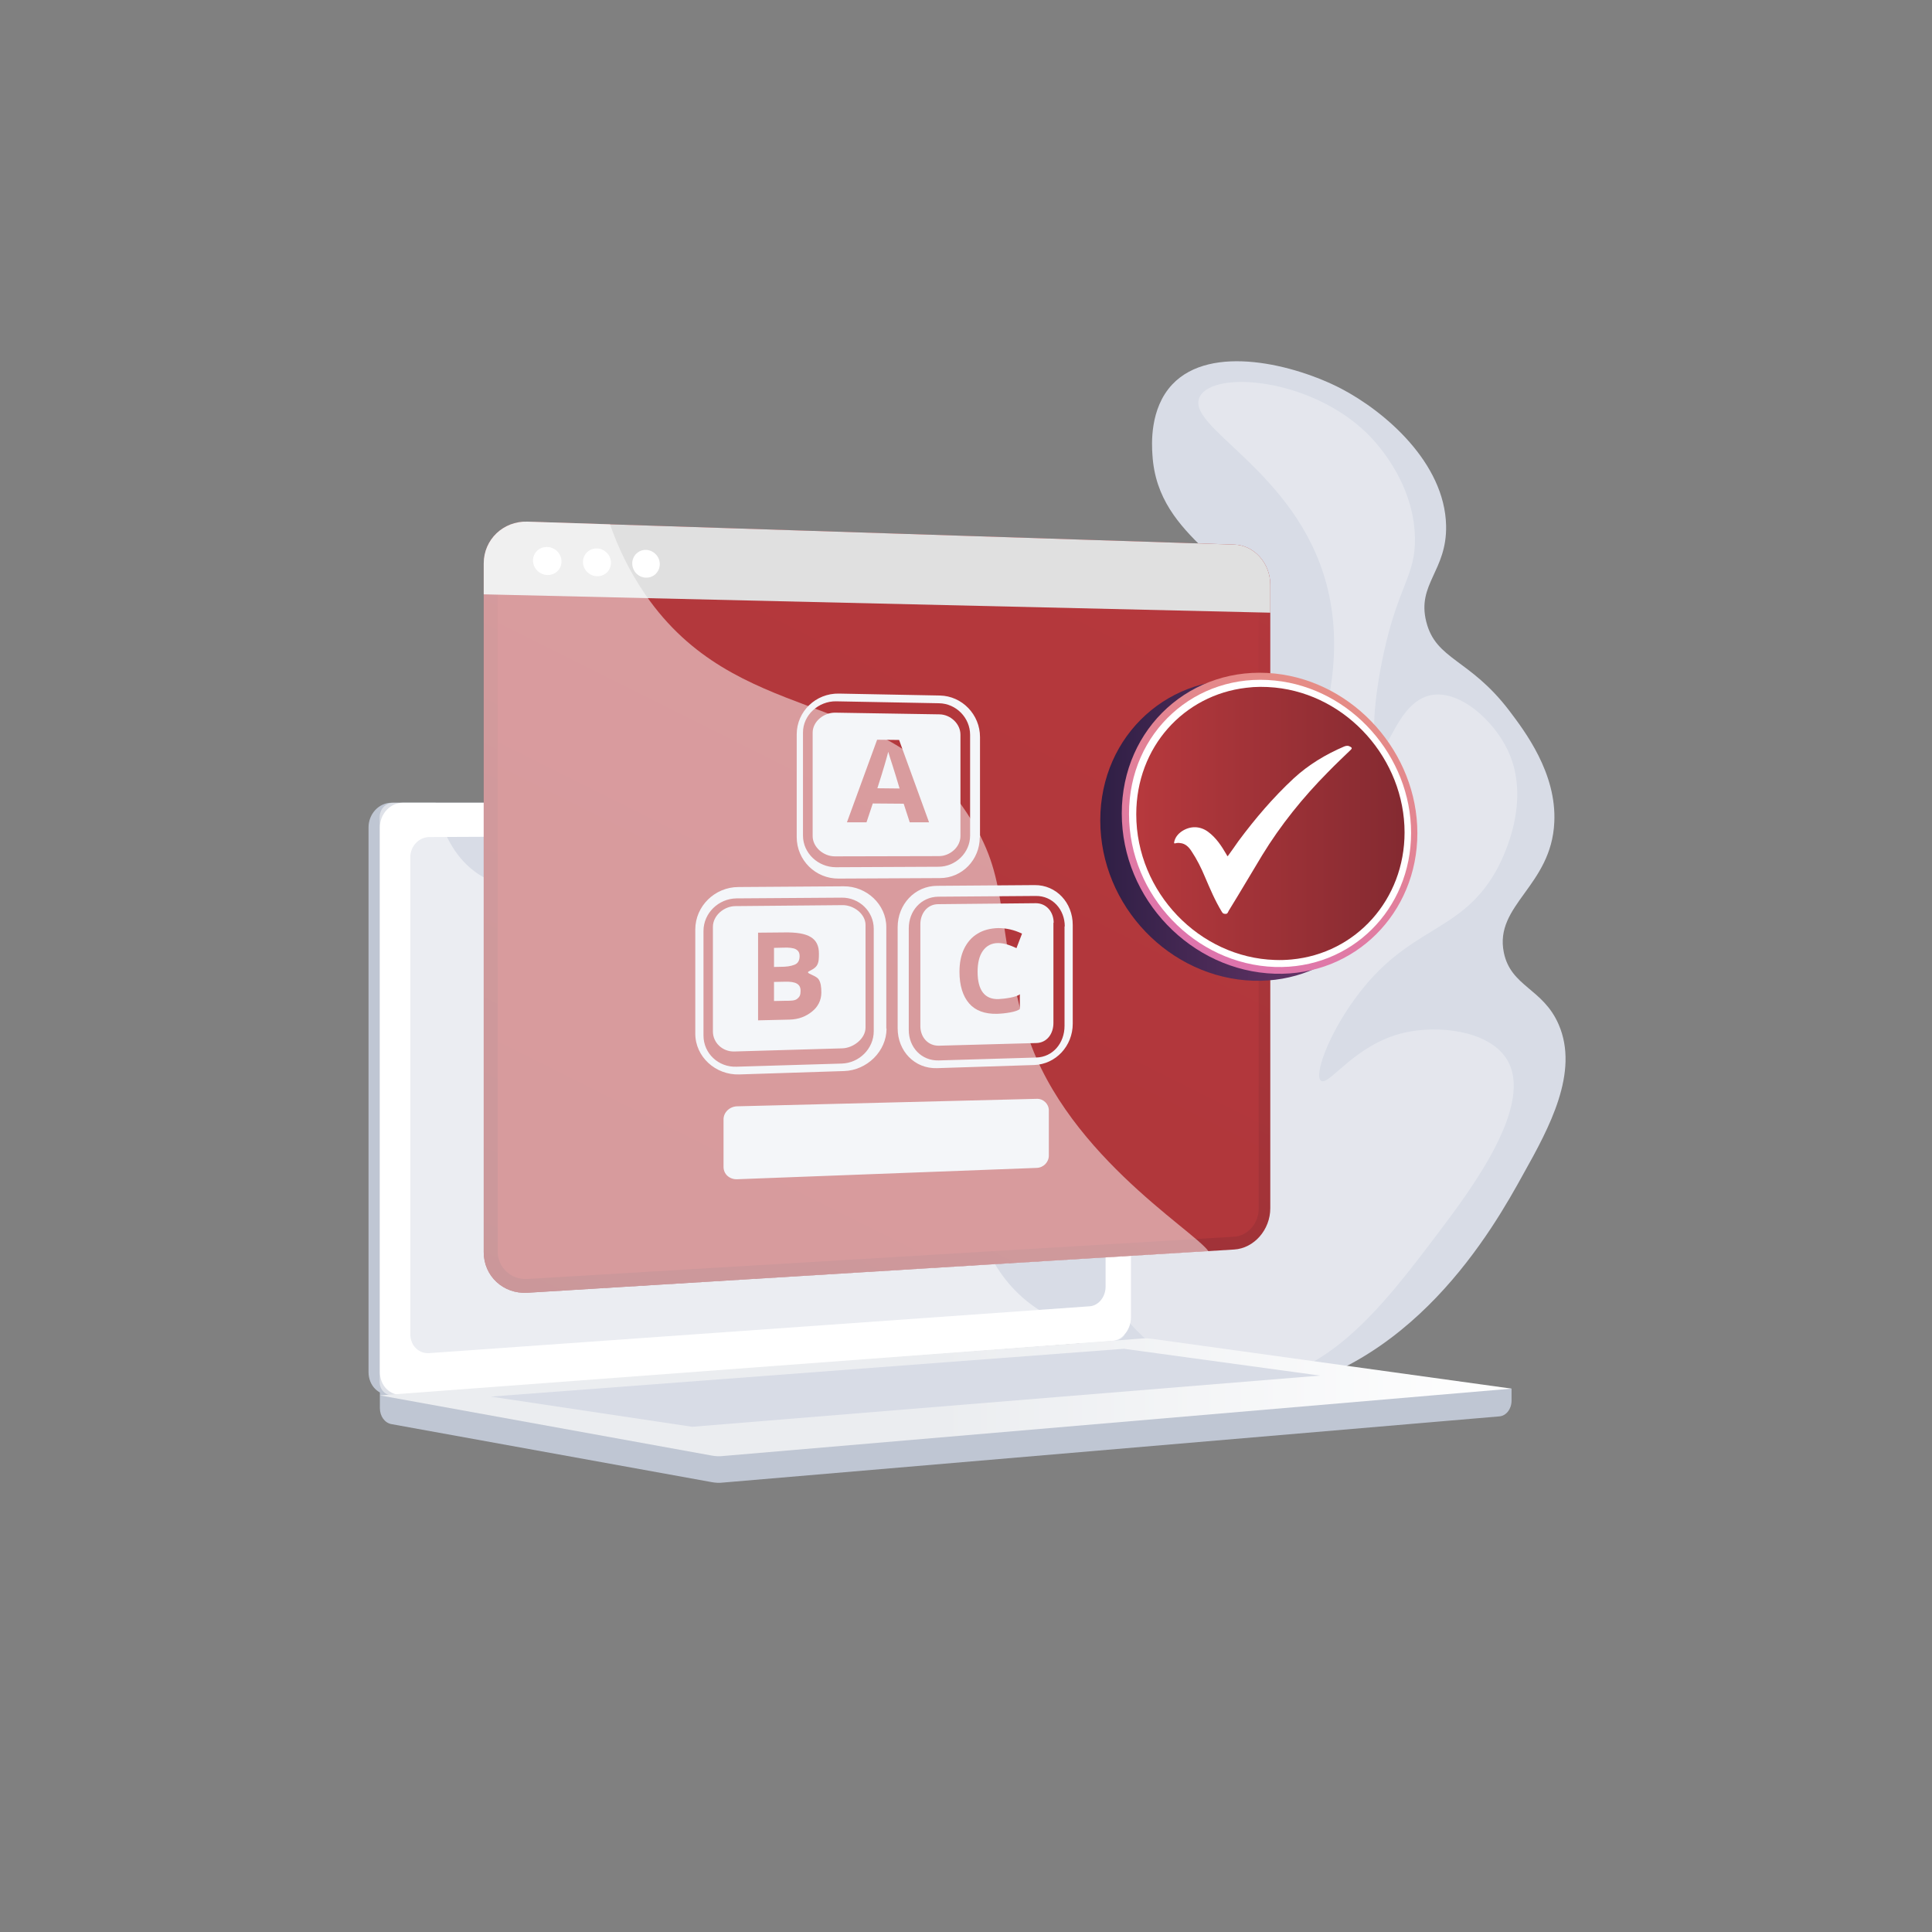 <svg xmlns="http://www.w3.org/2000/svg" xmlns:xlink="http://www.w3.org/1999/xlink" x="0px" y="0px" viewBox="0 0 800 800" style="enable-background:new 0 0 800 800;" xml:space="preserve"><rect x="0" y="0" width="800" height="800" fill="#808080" stroke="none"/><style type="text/css">	.st0{display:none;}	.st1{display:inline;}	.st2{fill:#407BFF;}	.st3{opacity:0.9;fill:#FFFFFF;}	.st4{fill:#D8DCE6;}	.st5{opacity:0.3;fill:#FFFFFF;}	.st6{fill:#BFC6D3;}	.st7{fill:#FFFFFF;}	.st8{opacity:0.48;fill:#FFFFFF;}	.st9{fill:url(#SVGID_1_);}	.st10{fill:url(#SVGID_00000177472708571016530100000015092990288175005826_);}	.st11{opacity:0.74;fill:#B7393D;}	.st12{fill:#E0E0E0;}	.st13{opacity:0.5;}	.st14{fill:#F4F6F9;}	.st15{fill:url(#SVGID_00000135660516625528928580000015217038052398611638_);}	.st16{fill:url(#SVGID_00000044882237471353438790000005267007660745975201_);}	.st17{fill:url(#SVGID_00000162330145951722766850000002495645726422310329_);}</style><g id="Background_complete"></g><g id="Background_simple" class="st0">	<g class="st1">		<path class="st2" d="M583.8,338.5c-4.9-15.5-15.4-30.4-31.8-43.7c-19.3-15.6-49.4-31.6-88.8-26.9c-72.7,8.7-74,50.5-122.9,42.1   c-55.4-9.4-120.3-3.1-138.3,39.3c-34.3,80.5,166.4,177.8,276.6,150.5C547.3,482.8,609.9,420.8,583.8,338.5z"></path>		<path class="st3" d="M583.8,338.5c-4.9-15.5-15.4-30.4-31.8-43.7c-19.3-15.6-49.4-31.6-88.8-26.9c-72.7,8.7-74,50.5-122.9,42.1   c-55.4-9.4-120.3-3.1-138.3,39.3c-34.3,80.5,166.4,177.8,276.6,150.5C547.3,482.8,609.9,420.8,583.8,338.5z"></path>	</g></g><g id="Shadow"></g><g id="Lines">	<g>		<g>			<path class="st4" d="M519.3,577.8c-12,1.6-32.3,4.3-52.7-6.3c-37-19.1-50.4-69.4-47.5-106.6c2.5-31.9,21.1-60.4,58.3-117.3    c35-53.6,50.2-64.9,45.7-85.8c-6.4-29.9-43.7-37.4-45.9-73.4c-0.3-4.3-1.2-19.2,8.2-29.2c16.1-17.1,51-8.1,69.9,1.7    c18.2,9.5,42.9,30.7,43.5,56.7c0.4,18.8-12.2,24.2-8.2,39.9c4,15.8,17.9,15.2,34.3,36.7c6.5,8.6,19.7,25.9,18.7,46.3    c-1.2,26.4-24.9,34.2-20.9,53.9c2.9,14.2,16.2,14.8,22.7,29.8c8.6,19.8-3.9,42.8-14.6,61.9C618.4,508.6,584.4,569.2,519.3,577.8z    "></path>			<path class="st5" d="M496.9,164.1c-7,12.6,39.8,30.3,52.4,77.9c13.6,51.2-20.6,105.6-36.4,130.7c-27,42.9-45.9,45.9-57.6,85.1    c-4.6,15.5-14.3,47.8,3.2,77.5c1.6,2.8,20.1,33.2,52.1,36.3c36.3,3.4,62.3-31.1,84.8-60.9c13.6-18,40.7-53.9,28.2-72.6    c-7.6-11.4-28.2-13.8-42.5-10.4c-20.4,4.9-30.8,22.2-34.1,19.8c-2.9-2.1,2.7-18.3,13.8-33.6c22.1-30.7,43.3-26.8,58.3-52.6    c1.8-3.1,15.8-28.1,5.3-50.5c-6.1-12.9-20.4-25.4-32.1-22.9c-13.2,2.8-17.2,23.5-21.1,22.3c-3.8-1.1-2.4-20.7,1.8-39.9    c6.1-28.1,13.2-31.9,12.9-47.7c-0.5-24-17.6-41-20.1-43.4C542.4,156.6,502.9,153.3,496.9,164.1z"></path>		</g>		<g>			<g>				<g>					<path class="st6" d="M625.9,575l-468.6-4.1v12.2c0,3.3,2,6.1,4.8,6.6l132.5,24c1.6,0.3,3.2,0.4,4.8,0.2l321.4-27.4      c2.9-0.2,5.1-3.1,5.1-6.5V575z"></path>					<g>						<path class="st6" d="M455.8,555.3l-293.7,22.3c-5.3,0.4-9.5-3.8-9.5-9.5V342.6c0-5.6,4.3-10.2,9.5-10.2h293.7       c4.3,0,7.8,4.1,7.8,9.2v203.9C463.6,550.5,460.1,554.9,455.8,555.3z"></path>						<path class="st7" d="M460.5,555.3l-293.7,22.3c-5.3,0.4-9.5-3.8-9.5-9.5V342.6c0-5.6,4.3-10.2,9.5-10.2h293.7       c4.3,0,7.8,4.1,7.8,9.2v203.9C468.3,550.5,464.8,554.9,460.5,555.3z"></path>						<path class="st4" d="M451.3,540.9l-273.6,19.4c-4.3,0.3-7.8-3.2-7.8-7.8V355c0-4.6,3.5-8.3,7.8-8.4l273.6-1.2       c3.6,0,6.5,3.4,6.5,7.6v179.8C457.8,537,454.9,540.6,451.3,540.9z"></path>						<path class="st7" d="M324,338.5c0,2.1-1.5,3.8-3.4,3.8c-1.9,0-3.4-1.7-3.4-3.8c0-2.1,1.5-3.8,3.4-3.8       C322.5,334.7,324,336.4,324,338.5z"></path>						<path class="st8" d="M389.7,493.4c-22.6-13.1-40.4,3.5-57.6-12.9c-10.4-9.9-5.3-17.3-18.1-32.1       c-14.2-16.4-23.4-10.9-37.7-25.7c-18-18.7-9-33.2-24.6-46.6c-18.9-16.3-39.2-1.2-57.1-16.8c-7.7-6.7-12-16.5-14.2-26.9h-17.6       c-3.1,0-5.6,2.7-5.6,6v233.8c0,3.3,2.5,5.8,5.6,5.6l299.3-22.8c1.5-0.1,2.8-1,3.6-2.4c-21.9-0.9-35.4-8.7-44-16.9       C405,519.6,407.9,503.9,389.7,493.4z"></path>					</g>					<linearGradient id="SVGID_1_" gradientUnits="userSpaceOnUse" x1="157.249" y1="578.535" x2="625.864" y2="578.535">						<stop offset="0.494" style="stop-color:#EBEDF0"></stop>						<stop offset="1" style="stop-color:#FFFFFF"></stop>					</linearGradient>					<path class="st9" d="M472.2,554.3l-314.9,23.5l137.3,24.9c1.6,0.3,3.2,0.4,4.8,0.2L625.9,575l-148.7-20.6      C475.5,554.2,473.9,554.1,472.2,554.3z"></path>					<polygon class="st4" points="203.2,578.3 465.4,558.5 546.6,569.6 286.6,590.8      "></polygon>				</g>			</g>		</g>		<g>			<g>									<linearGradient id="SVGID_00000181068542393338754860000006247302138882572966_" gradientUnits="userSpaceOnUse" x1="471.336" y1="150.481" x2="154.205" y2="784.741">					<stop offset="3.597120e-03" style="stop-color:#B7393D"></stop>					<stop offset="1" style="stop-color:#842A31"></stop>				</linearGradient>				<path style="fill:url(#SVGID_00000181068542393338754860000006247302138882572966_);" d="M511,225.5L218.4,216     c-10-0.3-18.1,7.4-18.1,17.3v285.2c0,9.9,8.1,17.4,18.1,16.8L511,517.4c8.3-0.5,15-8.2,15-17.1V242.1     C526,233.2,519.3,225.7,511,225.5z"></path>				<path class="st11" d="M218.4,529.6c-6.8,0.4-12.3-4.7-12.3-11.4V233.5c0-6.7,5.5-12,12.3-11.8l292.6,8.9     c5.7,0.2,10.2,5.3,10.2,11.3v258.6c0,6.1-4.6,11.3-10.2,11.6L218.4,529.6z"></path>				<path class="st12" d="M511,225.5L218.4,216c-10-0.3-18.1,7.4-18.1,17.3v12.8l325.7,7.6v-11.6C526,233.2,519.3,225.7,511,225.5z"></path>				<path class="st7" d="M232.5,232.5c0,3.2-2.6,5.7-5.9,5.6c-3.2-0.1-5.9-2.8-5.9-6c0-3.2,2.6-5.7,5.9-5.6     C229.9,226.6,232.5,229.3,232.5,232.5z"></path>				<path class="st7" d="M253,233c0,3.2-2.6,5.7-5.8,5.6c-3.2-0.1-5.8-2.7-5.8-5.9c0-3.2,2.6-5.7,5.8-5.6     C250.4,227.2,253,229.9,253,233z"></path>				<path class="st7" d="M273.2,233.6c0,3.2-2.6,5.7-5.7,5.6c-3.2-0.1-5.7-2.7-5.7-5.9c0-3.2,2.6-5.7,5.7-5.6     C270.6,227.8,273.2,230.4,273.2,233.6z"></path>				<g class="st13">					<path class="st7" d="M398.5,333.9c-34.1-49-93.5-33-131.2-87.6c-6.8-9.9-11.5-19.9-14.7-29.2l-34.2-1.1      c-10-0.3-18.1,7.4-18.1,17.3v285.2c0,9.9,8.1,17.4,18.1,16.8l282-17.2c-6.4-9-61.9-42-76.3-94.1      C410.9,376.3,419,363.3,398.5,333.9z"></path>				</g>			</g>		</g>		<g>			<g>				<g>					<path class="st14" d="M405.7,346.7c0,9.3-7.3,16.9-16.5,16.9l-41.9,0.2c-9.6,0.1-17.4-7.6-17.4-17.2v-42.5      c0-9.5,7.9-17.1,17.5-16.9l41.8,0.8c9.2,0.2,16.6,7.9,16.6,17.2V346.7z M401.7,304.3c0-7.1-5.8-13-12.9-13.1l-42.6-0.8      c-7.3-0.1-13.7,5.7-13.7,12.9V346c0,7.3,6.3,13.1,13.6,13.1l42.5-0.2c7.1,0,13.1-5.8,13.1-12.9V304.3z"></path>				</g>				<g>					<path class="st14" d="M367.8,311.3c-0.5,2-2,7.4-4.5,15.1l9.2,0.1c-2.3-7.8-3.7-11.9-4-12.9C368.2,312.7,368,311.9,367.8,311.3      z"></path>					<path class="st14" d="M397.7,304.2c0-4.5-4.1-8.3-8.6-8.4l-43.2-0.7c-4.7-0.1-9.4,3.6-9.4,8.3v42.8c0,4.6,4.5,8.4,9.2,8.4      l43.1-0.1c4.5,0,8.9-3.7,8.9-8.3V304.2z M376.7,340.5l-2.5-7.7l-12.8-0.1l-2.6,7.8l-8.1,0l12.5-34.2l9.1,0.1l12.4,34.1      L376.7,340.5z"></path>				</g>			</g>			<g>				<g>					<g>						<path class="st14" d="M367.1,425.9c0,9.4-8.1,17.3-17.6,17.6l-43.4,1.4c-9.8,0.3-18.2-7.3-18.2-16.9v-43.1       c0-9.7,8.1-17.6,17.9-17.6l43.5-0.3c9.5-0.1,17.7,7.5,17.7,16.9V425.9z M361.8,384.6c0-7.2-6-13-13.3-12.9L305,372       c-7.5,0.1-13.7,6.1-13.7,13.5v43.3c0,7.4,6.2,13.2,13.7,12.9l43.5-1.3c7.3-0.2,13.3-6.2,13.3-13.4V384.6z"></path>					</g>					<g>						<path class="st14" d="M358.4,383c0-4.6-5-8.3-9.6-8.2l-44.2,0.4c-4.8,0-9.4,3.9-9.4,8.6v43.3c0,4.7,4,8.4,8.8,8.3l44.7-1.3       c4.6-0.1,9.7-4,9.7-8.6V383z M336.2,418.9c-2.4,1.9-5.3,3.2-9.3,3.3l-13,0.3v-36.3l10.8-0.1c5.1-0.1,8.7,0.5,11,1.9       c2.3,1.4,3.4,3.6,3.4,6.8c0,2.1,0,3.8-1,5.2c-1,1.4-3.5,2.2-3.5,2.5v0.2c0,0.5,3.3,1.4,4.3,2.7c1,1.4,1.2,3.4,1.2,5.6       C340.1,414.3,338.6,417,336.2,418.9z"></path>						<path class="st14" d="M325.1,406.5l-4.6,0.1v7.9l4.8-0.1c2.1,0,3.8,0,4.8-0.8c1-0.8,1.4-1.6,1.4-3.2       C331.6,407.4,329.4,406.4,325.1,406.5z"></path>						<path class="st14" d="M329.7,399.1c0.9-0.6,1.4-1.7,1.4-3.2c0-1.4-0.5-2.2-1.5-2.8c-1-0.6-3-0.8-5.2-0.7l-3.9,0.1v7.9l4.3-0.1       C326.9,400.2,328.8,399.7,329.7,399.1z"></path>					</g>				</g>				<g>					<g>						<path class="st14" d="M444.2,423.9c0,9.2-7,16.8-16,17.1l-40.2,1.3c-9.3,0.3-16.3-7.1-16.3-16.5v-41.9       c0-9.4,7.1-17.1,16.4-17.1l40.3-0.3c9-0.1,15.8,7.3,15.8,16.5V423.9z M440.9,383.6c0-7-5.1-12.7-12-12.6l-40.4,0.3       c-7.1,0.1-12.2,5.9-12.2,13.1v42.1c0,7.2,5.3,12.8,12.4,12.6l40.4-1.2c6.9-0.2,11.7-6,11.7-13.1V383.6z"></path>					</g>					<path class="st14" d="M436.3,382.1c0-4.5-3-8.1-7.4-8.1l-40.4,0.4c-4.5,0-7.4,3.8-7.4,8.3v42.2c0,4.6,3.2,8.2,7.7,8.1l40.3-1.1      c4.4-0.1,7.1-3.8,7.1-8.3V382.1z M413.5,413.7c2.4-0.1,7.5-0.8,8.8-2v6.1c-1.3,1.2-6.1,1.9-9.5,2c-5,0.1-8.9-1.3-11.5-4.3      c-2.6-3-4-7.4-4-13.1c0-3.6,0.6-6.8,1.9-9.5c1.3-2.7,3.2-4.9,5.6-6.3c2.4-1.5,5.3-2.2,8.5-2.3c3.3,0,6.6,0.7,9.9,2.3l-2.3,6      c-1.3-0.6-2.5-1.1-3.8-1.5c-1.3-0.4-2.6-0.6-3.8-0.6c-2.7,0-4.8,1.1-6.3,3.2c-1.5,2.1-2.2,5-2.2,8.7      C404.8,410.1,407.8,413.9,413.5,413.7z"></path>				</g>			</g>		</g>		<path class="st14" d="M434.3,478.5c0,2.7-2.2,5-5,5.1l-124.1,4.7c-3.1,0.1-5.6-2.1-5.6-5.1v-19.7c0-2.9,2.5-5.3,5.6-5.4l124.1-3.1   c2.7-0.1,5,2.1,5,4.8V478.5z"></path>		<g>			<g>									<linearGradient id="SVGID_00000181077961075271694220000009203200446417469619_" gradientUnits="userSpaceOnUse" x1="521.749" y1="343.77" x2="644.184" y2="343.77" gradientTransform="matrix(1 0 0 1 -66.22 0)">					<stop offset="0" style="stop-color:#2F1F45"></stop>					<stop offset="1" style="stop-color:#783C74"></stop>				</linearGradient>				<path style="fill:url(#SVGID_00000181077961075271694220000009203200446417469619_);" d="M578,347.9c0,33.1-25.9,59.2-59,58.2     c-34.5-1.1-63.4-30.8-63.4-66.4c0-35.6,29-61.5,63.4-57.9C552.1,285.2,578,314.8,578,347.9z"></path>									<linearGradient id="SVGID_00000150069377832337052360000009740134441481000893_" gradientUnits="userSpaceOnUse" x1="619.745" y1="279.416" x2="556" y2="420.048" gradientTransform="matrix(1 0 0 1 -66.22 0)">					<stop offset="0" style="stop-color:#E58E83"></stop>					<stop offset="1" style="stop-color:#DD6FB6"></stop>				</linearGradient>				<path style="fill:url(#SVGID_00000150069377832337052360000009740134441481000893_);" d="M586.9,345c0,33.1-25.9,59.2-59,58.2     c-34.5-1.1-63.4-30.8-63.4-66.4c0-35.6,29-61.5,63.4-57.9C561,282.4,586.9,311.9,586.9,345z"></path>				<path class="st7" d="M584.3,344.9c0,31.7-24.8,56.5-56.4,55.5c-32.9-1.1-60.4-29.5-60.4-63.4c0-33.9,27.6-58.6,60.4-55.2     C559.5,285,584.3,313.2,584.3,344.9z"></path>									<linearGradient id="SVGID_00000091695032109677291530000005590087899427109533_" gradientUnits="userSpaceOnUse" x1="470.479" y1="340.938" x2="581.574" y2="340.938">					<stop offset="0" style="stop-color:#B7393D"></stop>					<stop offset="1" style="stop-color:#842A31"></stop>				</linearGradient>				<path style="fill:url(#SVGID_00000091695032109677291530000005590087899427109533_);" d="M581.6,344.7     c0,27.8-20.1,50.1-46.8,52.6c-2.2,0.2-4.5,0.3-6.9,0.2c-31.2-1-57.4-28-57.4-60.3c0-28,19.8-49.4,45.5-52.4     c3.8-0.5,7.8-0.5,11.9-0.1C558,287.7,581.6,314.5,581.6,344.7z"></path>				<g>					<defs>						<path id="SVGID_00000159439269384155680950000009628538419047419058_" d="M576.1,344.3c0,27.2-21.3,48.5-48.4,47.6       c-28.1-0.9-51.7-25.3-51.7-54.3c0-29,23.6-50.2,51.7-47.4C554.8,293,576.1,317.1,576.1,344.3z"></path>					</defs>					<clipPath id="SVGID_00000096041326966445661600000003380913469937205903_">						<use xlink:href="#SVGID_00000159439269384155680950000009628538419047419058_" style="overflow:visible;"></use>					</clipPath>				</g>			</g>			<g>				<path class="st7" d="M508.4,354.5c1.5-2,2.9-4.1,4.4-6.2c6.9-9.3,14.4-18.1,22.9-26c6.2-5.7,13.2-9.9,20.9-13.2     c1-0.4,1.8-0.4,2.7,0.2c0.5,0.3,0.6,0.6,0.1,1.1c-3.2,3.1-6.4,6.1-9.5,9.3c-10.4,10.5-19.6,21.9-27.3,34.5     c-4.6,7.6-9.1,15.3-13.8,22.9c-0.3,0.5-0.4,1.2-1.1,1.3c-0.8,0.1-1.4-0.1-1.8-0.9c-2.8-4.6-4.9-9.6-7-14.5     c-1.5-3.6-3.3-7.2-5.5-10.5c-1.1-1.7-2.5-3.2-4.7-3.4c-0.7-0.1-1.3-0.1-2,0.1c-0.5,0.1-0.6,0-0.5-0.5c0.4-2,1.6-3.4,3.2-4.5     c3.5-2.3,7.5-2.2,10.8,0.2c3.4,2.5,5.6,5.9,7.7,9.5c0.1,0.2,0.2,0.4,0.3,0.6C508.3,354.4,508.3,354.4,508.4,354.5z"></path>			</g>		</g>	</g></g><g id="Clock"></g></svg>